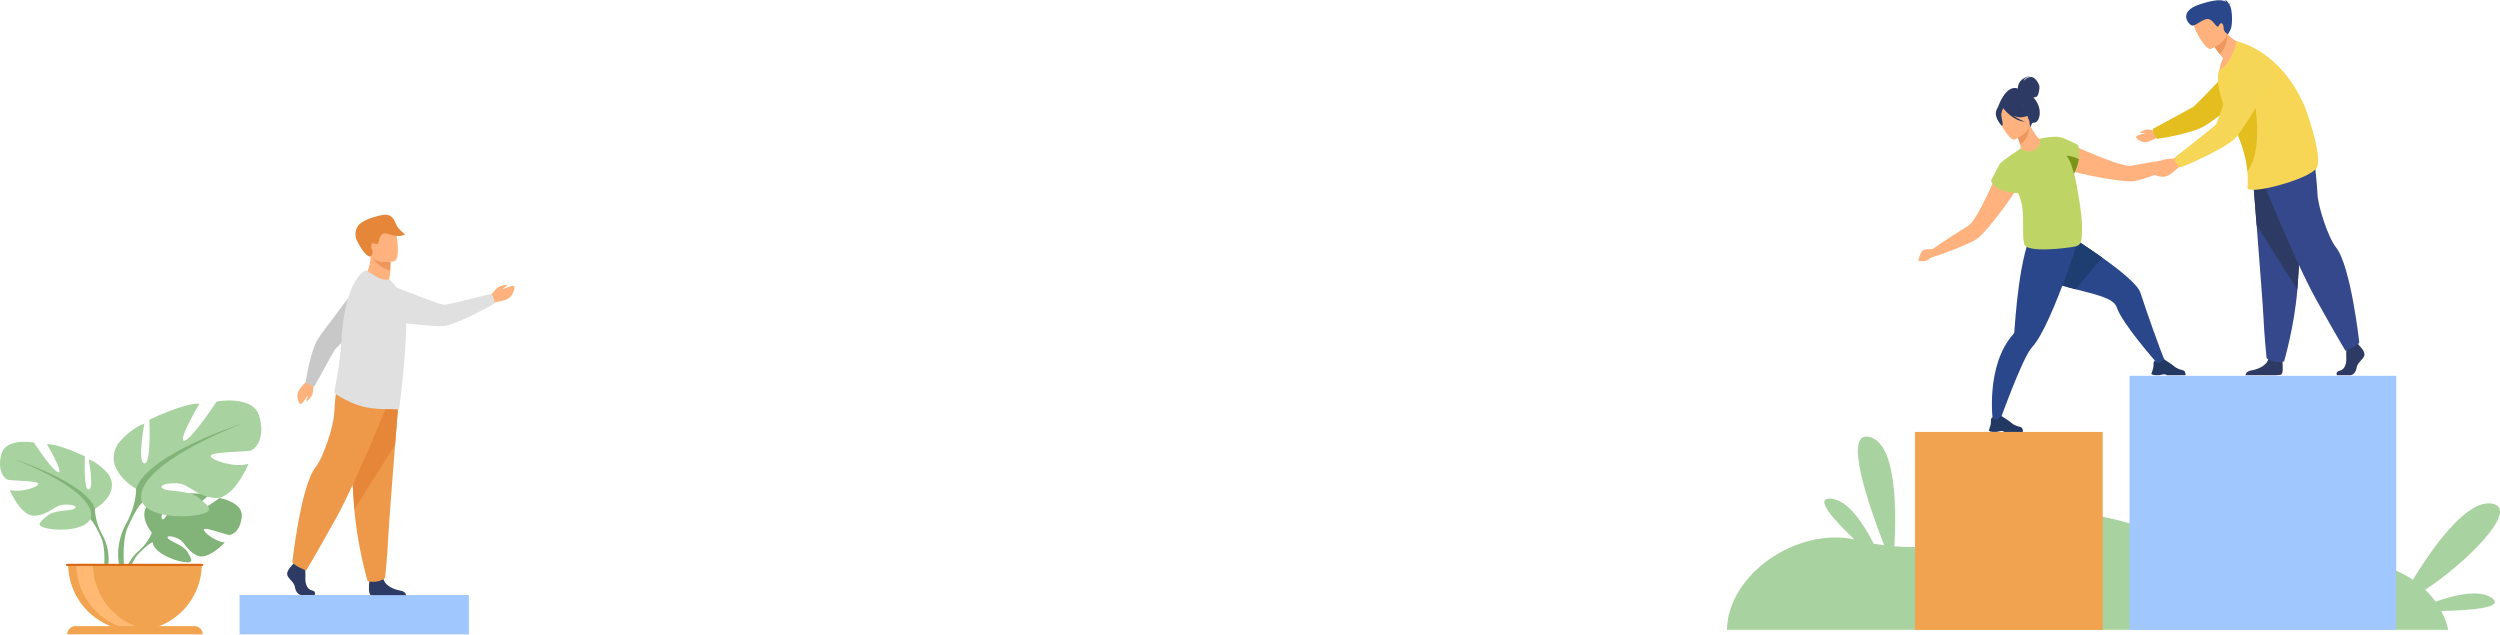 <?xml version="1.0" encoding="UTF-8"?> <svg xmlns="http://www.w3.org/2000/svg" width="1397" height="355" viewBox="0 0 1397 355" fill="none"><path d="M262 332.495H133.862V354.486H262V332.495Z" fill="#A1C7FF"></path><path d="M122.602 278.289C122.602 278.289 109.506 288.027 106.953 287.435C104.399 286.844 116.524 276.925 116.524 276.925C111.962 274.731 97.781 276.107 97.781 276.107C97.781 276.107 93.056 291.34 90.727 290.138C88.398 288.937 95.599 276.864 95.599 276.864C90.518 276.557 84.286 280.331 84.286 280.331C75.754 287.067 84.847 297.676 84.847 297.676C84.847 297.676 83.096 302.919 77.708 307.695C77.708 307.695 70.014 313.386 69.478 323.552L70.875 323.677C70.875 323.677 73.09 314.208 77.114 309.73C77.27 309.567 77.498 309.334 77.777 309.052C78.434 308.445 78.893 307.991 79.2 307.651C81.203 305.727 83.969 303.276 85.304 303.038C85.304 303.038 85.236 302.794 85.248 302.367C85.266 302.582 85.285 302.803 85.304 303.038C85.76 308.398 96.162 313.081 102.561 314.042C108.961 315.004 106.981 312.375 104.778 308.475C102.573 304.575 95.596 302.831 94.004 301.033C92.411 299.238 95.704 299.233 99.558 300.994C103.411 302.754 103.94 307.448 110.125 310.41C116.31 313.372 125.615 303.11 125.615 303.11C120.686 302.861 113.648 297.508 113.902 295.871C114.156 294.234 125.851 298.696 127.849 298.91C129.847 299.124 134.397 296.637 135.1 288.585C135.803 280.534 122.604 278.289 122.604 278.289H122.602Z" fill="#82B378"></path><path d="M53.054 284.336C53.054 284.336 67.517 276.238 60.769 265.245C60.769 265.245 55.369 258.495 49.584 256.76C49.584 256.76 52.67 273.152 49.584 273.537C46.499 273.923 47.463 255.026 47.463 255.026C47.463 255.026 32.226 247.698 26.249 248.275C26.249 248.275 35.698 264.281 32.613 263.895C29.527 263.508 18.92 247.311 18.92 247.311C18.92 247.311 3.299 244.419 0.792 253.675C-1.716 262.931 2.333 267.56 4.648 268.137C6.962 268.714 21.812 268.524 21.426 270.451C21.039 272.379 11.012 275.465 5.419 273.73C5.419 273.73 11.59 288.965 19.691 288.192C27.79 287.421 30.298 282.406 35.312 282.022C40.325 281.635 43.991 282.985 41.483 284.336C38.975 285.686 30.489 284.778 26.439 288.22C22.39 291.664 19.111 293.785 26.633 295.326C34.154 296.87 47.654 295.904 50.353 290.12L53.052 284.336H53.054Z" fill="#A8D29F"></path><path d="M56.91 298.411C52.861 290.891 53.054 284.334 53.054 284.334C48.425 269.678 7.927 256.565 7.927 256.565C59.418 277.39 50.355 290.118 50.355 290.118C51.743 290.928 53.823 294.786 55.269 297.748C55.474 298.251 55.8 298.949 56.284 299.895C56.48 300.323 56.638 300.672 56.745 300.917C59.395 307.551 57.991 319.004 57.991 319.004L59.598 319.435C63.158 307.891 56.913 298.407 56.913 298.407L56.91 298.411Z" fill="#82B378"></path><path d="M76.063 273.164C76.063 273.164 56.996 262.488 65.894 247.998C65.894 247.998 73.013 239.101 80.639 236.815C80.639 236.815 76.571 258.42 80.639 258.93C84.707 259.438 83.436 234.528 83.436 234.528C83.436 234.528 103.518 224.87 111.401 225.631C111.401 225.631 98.945 246.729 103.011 246.222C107.079 245.714 121.06 224.362 121.06 224.362C121.06 224.362 141.653 220.548 144.957 232.752C148.262 244.953 142.924 251.053 139.874 251.817C136.823 252.581 117.248 252.325 117.756 254.867C118.264 257.41 131.484 261.475 138.856 259.189C138.856 259.189 130.722 279.269 120.045 278.254C109.368 277.237 106.064 270.628 99.453 270.121C92.844 269.613 88.012 271.392 91.319 273.171C94.623 274.95 105.81 273.753 111.147 278.291C116.485 282.829 120.807 285.626 110.893 287.659C100.98 289.691 83.184 288.422 79.624 280.794L76.066 273.169L76.063 273.164Z" fill="#A8D29F"></path><path d="M135.552 236.561C135.552 236.561 82.167 253.845 76.066 273.164C76.066 273.164 76.32 281.807 70.982 291.72C70.982 291.72 62.751 304.221 67.443 319.437L69.562 318.869C69.562 318.869 67.71 303.772 71.206 295.028C71.348 294.707 71.555 294.244 71.814 293.68C72.452 292.432 72.88 291.512 73.153 290.849C75.055 286.946 77.798 281.859 79.629 280.792C79.629 280.792 67.68 264.016 135.556 236.563L135.552 236.561Z" fill="#82B378"></path><path d="M75.423 352.438C96.051 352.438 112.771 335.718 112.771 315.095H38.074C38.074 335.72 54.796 352.438 75.421 352.438H75.423Z" fill="#F1A34F"></path><path d="M84.612 352.152C83.094 352.341 81.546 352.438 79.971 352.438C59.346 352.438 42.627 335.718 42.627 315.095H51.904C51.904 334.148 66.174 349.868 84.612 352.154V352.152Z" fill="#FFB973"></path><path d="M108.679 349.87H42.165C39.62 349.87 37.557 351.933 37.557 354.478H113.285C113.285 351.933 111.222 349.87 108.677 349.87H108.679Z" fill="#F1A34F"></path><path d="M113.047 315.095H37.419C37.102 315.095 36.846 315.351 36.846 315.668C36.846 315.984 37.102 316.24 37.419 316.24H113.047C113.364 316.24 113.62 315.984 113.62 315.668C113.62 315.351 113.364 315.095 113.047 315.095Z" fill="#D86713"></path><path d="M273.431 165.895C273.431 165.895 277.406 161.08 278.262 160.511C279.118 159.942 282.87 158.944 283.085 159.144C283.299 159.344 283.309 159.636 282.844 160.046C282.378 160.456 280.603 161.492 280.856 161.608C281.11 161.724 286.466 159.059 287.237 159.956C288.009 160.853 286.801 164.555 284.737 166.329C282.672 168.104 276.513 168.861 276.125 169.107C272.841 171.207 273.431 165.893 273.431 165.893V165.895Z" fill="#FFB27D"></path><path d="M203.468 154.775C203.468 154.775 209.176 161.548 216.446 158.715C216.446 158.715 218.011 154.931 218.033 152.144C218.033 151.802 218.04 151.469 218.045 151.153C218.084 148.014 218.19 146.251 218.19 146.251C218.19 146.251 218.19 146.251 218.183 146.251C217.852 146.114 207.068 141.686 207.078 142.053C207.263 150.545 203.468 154.775 203.468 154.775Z" fill="#FFB27D"></path><path d="M208.16 144.078C209.2 146.005 212.769 149.776 218.045 151.153C218.084 148.014 218.19 146.251 218.19 146.251C218.19 146.251 218.19 146.251 218.182 146.251C217.883 146.171 207.852 143.512 208.16 144.078Z" fill="#ED975D"></path><path d="M220.449 145.925C220.449 145.925 208.322 148.776 206.663 141.197C205.004 133.618 202.322 128.883 209.993 126.742C217.666 124.6 219.808 127.164 220.977 129.558C222.147 131.952 223.56 144.987 220.449 145.925Z" fill="#FFB27D"></path><path d="M207.077 143.263C206.911 143.37 204.302 144.17 199.36 134.327C198.584 132.782 198.056 129.44 199.865 126.486C201.673 123.532 208.085 121.21 213.412 120.2C218.739 119.19 220.017 122.187 221.274 125.198C222.59 128.36 226.393 130.964 226.393 130.964C221.799 133.529 216.267 129.859 214.35 130.462C212.433 131.065 211.755 134.086 211.613 135.056C211.469 136.022 211.249 136.828 208.838 135.962C206.426 135.097 207.748 139.379 208.133 140.196C208.133 140.196 208.461 142.376 207.08 143.261L207.077 143.263Z" fill="#E58638"></path><path d="M175.839 332.495H168.496C166.958 332.495 165.246 330.933 164.819 328.076C164.389 325.213 161.226 323.656 160.541 321.314C159.856 318.973 163.365 315.679 163.365 315.679L163.951 314.915L164.561 314.119L170.377 315.506C170.377 315.506 170.519 316.909 170.611 318.696C170.674 319.986 170.708 321.478 170.635 322.788C170.464 325.91 171.499 329.269 174.233 329.877C176.97 330.484 175.839 332.498 175.839 332.498V332.495Z" fill="#2C3A64"></path><path d="M226.958 332.565H207.495C207.309 332.527 207.167 332.486 207.082 332.442C205.783 331.772 206.19 326.651 206.347 325.069C206.376 324.777 206.398 324.603 206.398 324.603C206.398 324.603 213.241 318.968 214.184 323.282C214.213 323.417 214.249 323.55 214.285 323.68C215.474 327.719 220.784 329.554 223.852 330.065C226.196 330.458 226.803 331.864 226.96 332.565H226.958Z" fill="#2C3A64"></path><path d="M223.034 220.021C223.034 220.021 221.995 232.988 220.772 248.575C219.111 269.75 217.114 295.758 216.916 300.684C216.574 309.239 215.204 322.925 215.204 322.925C215.204 322.925 211.956 326.176 205.452 324.806C205.452 324.806 199.657 305.27 198 284.598C197.974 284.258 197.95 283.919 197.923 283.576C196.385 262.533 193.988 218.222 193.988 218.222L223.029 220.018L223.034 220.021Z" fill="#EE9849"></path><path d="M223.035 220.021C223.035 220.021 221.995 232.988 220.773 248.574L198.003 284.601C197.977 284.261 197.953 283.921 197.926 283.578C196.388 262.536 193.991 218.224 193.991 218.224L223.032 220.021H223.035Z" fill="#E58638"></path><path d="M218.286 221.561C218.286 221.561 199.551 268.523 187.231 290.593C174.911 312.663 171.062 318.821 171.062 318.821C171.062 318.821 164.004 315.998 163.362 314.074C163.362 314.074 168.074 271.467 176.324 261.079C180.985 255.21 186.462 237.599 186.717 231.44C186.973 225.282 188.386 213.091 188.386 213.091L218.286 221.559V221.561Z" fill="#EE9849"></path><path d="M175.39 213.739C175.39 213.739 174.906 219.603 174.549 220.505C174.194 221.405 171.824 224.197 171.551 224.158C171.279 224.12 171.112 223.898 171.252 223.331C171.392 222.762 172.207 221.007 171.949 221.053C171.691 221.098 168.978 226.044 167.9 225.764C166.82 225.484 165.764 221.969 166.408 219.485C167.052 217.002 171.411 213.103 171.578 212.702C172.991 209.31 175.393 213.739 175.393 213.739H175.39Z" fill="#FFB27D"></path><path d="M173.379 215.227C175.452 215.893 175.785 215.743 175.785 215.743C175.785 215.743 185.877 197.369 186.9 195.686C187.922 194.003 208.331 175.082 208.331 175.082L203.086 155.527C203.086 155.527 179.875 185.581 177.367 189.894C173.224 197.02 170.798 213.573 170.798 213.573C170.798 213.573 171.748 214.706 173.379 215.229V215.227Z" fill="#C8C8C8"></path><path d="M226.989 182.757C226.917 186.774 226.683 191.288 226.369 195.872C226.35 196.144 226.331 196.417 226.311 196.687C226.109 199.527 225.892 202.375 225.641 205.15C225.54 206.264 225.433 207.364 225.323 208.444L225.306 208.589C225.296 208.994 225.248 209.433 225.202 209.833C224.18 220.233 223.106 228.448 222.906 228.573C222.668 228.732 222.4 228.812 222.108 228.776C219.381 228.433 211.244 229.053 204.581 227.601C198.96 226.415 194.12 224.168 188.989 221.137C188.309 220.734 186.756 219.669 186.881 218.873C187.004 217.998 187.233 216.732 187.525 215.143C188.535 209.611 190.279 200.096 190.875 188.961C190.99 186.888 191.159 184.838 191.379 182.825C191.95 177.578 192.866 172.594 194.096 168.167C196.38 159.942 199.737 153.646 203.947 151.182C204.497 150.873 207.458 152.757 210.176 154.502C212.686 156.113 215.332 156.557 217.902 156.332L220.164 158.835C222.904 162.02 225.822 166.262 226.62 172.288C226.68 172.734 226.731 173.206 226.774 173.708C226.996 176.162 227.049 179.271 226.986 182.752L226.989 182.757Z" fill="#E0E0E0"></path><path d="M275.797 166.375C274.994 164.203 273.745 164.345 273.745 164.345C273.745 164.345 250.583 170.117 248.504 170.363C246.426 170.612 223.562 161.437 223.562 161.437C223.562 161.437 214.563 157.398 210.347 161.085C206.684 164.29 206.518 168.348 207.374 171.757C208.397 175.82 211.833 178.82 215.988 179.35C225.315 180.539 243.927 182.774 247.827 182.232C256.508 181.024 276.181 169.669 276.181 169.669C276.181 169.669 276.427 168.08 275.797 166.375Z" fill="#E0E0E0"></path><path d="M1392.52 334.195C1385.58 329.122 1371.4 332.548 1360.94 336.211C1359.38 334.014 1357.48 331.748 1355.19 329.535C1377.73 315.007 1408.87 284.025 1392.36 281.401C1378.02 279.122 1358.66 307.01 1348.31 323.985C1337.57 316.754 1321.1 311.439 1295.97 313.283C1230.73 318.067 1179.77 275.973 1142.2 290.011C1112.34 301.174 1084.96 307.429 1058.57 305.292C1059.7 285.998 1059.95 248.119 1044.8 244.19C1029.43 240.201 1044.51 283.22 1052.89 304.7C1050.92 304.447 1048.96 304.147 1047.01 303.8C1041.58 293.095 1032.64 279.086 1022.81 278.604C1013.57 278.154 1024.98 290.748 1036.21 301.418C1003.93 294.637 965.637 320.891 965 351.931H1368.03C1368.03 351.931 1367.32 347.4 1364.16 341.426C1379.73 341.121 1400.06 339.705 1392.52 334.195H1392.52Z" fill="#A8D29F"></path><path d="M1070.13 352H1175V241.365H1070.13V352Z" fill="#F1A34F"></path><path d="M1219.55 85.569C1218.33 85.382 1214.65 88.785 1214.65 88.785C1206.79 89.694 1195.31 91.778 1191.17 92.574C1188.24 93.138 1180.36 90.452 1172.67 87.367C1163.51 83.697 1154.61 79.464 1154.61 79.464C1149.53 79.204 1143.76 88.473 1154.07 94.367C1155.64 95.267 1161.55 96.801 1168.35 98.203C1177.74 100.135 1188.83 101.816 1192.61 101.225C1196.99 100.54 1209.4 96 1216.79 92.521C1216.79 92.521 1216.79 92.519 1216.81 92.513C1216.83 92.5 1216.86 92.487 1216.89 92.474C1217.33 92.266 1219.14 91.463 1220.34 91.534C1221.73 91.615 1224.81 89.084 1224.9 88.41C1225 87.735 1220.76 85.758 1219.54 85.571L1219.55 85.569Z" fill="#FFB27D"></path><path d="M1209.96 202.321L1205.63 203.201C1205.63 203.201 1185.84 180.968 1182.79 171.61C1181.15 166.611 1170.71 164.45 1159.79 161.628C1150.28 159.17 1140.42 156.211 1135.71 150.435C1125.59 138.027 1142.07 122.778 1142.07 122.778C1142.07 122.778 1159.59 133.191 1174.71 143.945C1185.27 151.462 1194.66 159.147 1196.07 163.563C1199.51 174.304 1206.8 194.72 1209.96 202.321Z" fill="#2B478B"></path><path d="M1204.17 209.657H1206.6C1207.41 209.528 1208.01 209.292 1208.85 209.184C1210.12 209.019 1210.71 209.539 1210.82 209.657C1210.84 209.673 1210.84 209.68 1210.84 209.68H1221.18C1221.44 209.31 1221.19 208.449 1220.94 207.816C1220.78 207.386 1220.42 207.06 1219.98 206.932C1218.88 206.614 1216.72 206.33 1214.74 204.54C1213.63 203.534 1209.37 200.843 1209.37 200.843L1209.34 200.838C1209.25 200.838 1208.81 200.977 1206.87 202.613C1205.86 203.458 1204.16 201.421 1204.16 201.421C1204.16 201.421 1203.84 201.686 1203.6 202.179C1203.41 202.57 1203.26 203.106 1203.37 203.765C1203.53 204.697 1203.03 206.427 1202.63 207.596C1202.39 208.305 1202.19 208.809 1202.19 208.809C1202.19 208.809 1202.07 209.392 1204.17 209.654V209.657Z" fill="#233862"></path><path d="M1174.71 143.945L1159.79 161.628C1150.28 159.17 1140.42 156.211 1135.71 150.435C1125.59 138.027 1142.07 122.778 1142.07 122.778C1142.07 122.778 1159.59 133.191 1174.71 143.945Z" fill="#1E3D70"></path><path d="M1161.15 134.711C1161.15 134.711 1159.95 138.502 1157.99 144.207C1155.51 151.422 1151.82 161.694 1147.82 171.219C1146.94 173.312 1146.05 175.37 1145.15 177.352C1141.82 184.683 1138.42 190.966 1135.42 194.161C1130.03 199.903 1116.94 236.807 1116.94 236.807L1113.67 235.904C1113.67 235.904 1109.12 204.39 1125.24 186.458C1125.41 186.266 1125.55 186.045 1125.57 185.788C1125.57 185.788 1125.57 185.783 1125.57 185.78C1125.78 183.126 1126.55 171.237 1128.22 159.194C1128.63 156.238 1129.09 153.276 1129.61 150.438C1129.64 150.257 1129.68 150.076 1129.71 149.897C1132.17 136.769 1134.51 130.93 1137.54 127.995L1159.83 134.338L1161.14 134.714L1161.15 134.711Z" fill="#2B478B"></path><path d="M1113.31 241.339H1115.74C1116.56 241.21 1117.16 240.974 1117.99 240.867C1119.26 240.701 1119.85 241.221 1119.96 241.339C1119.98 241.355 1119.99 241.363 1119.99 241.363H1130.32C1130.58 240.993 1130.33 240.131 1130.09 239.499C1129.92 239.068 1129.56 238.742 1129.12 238.614C1128.02 238.296 1125.86 238.015 1123.89 236.225C1122.77 235.219 1118.51 232.525 1118.51 232.525L1118.49 232.52C1118.39 232.52 1117.95 232.659 1116.01 234.295C1115.01 235.14 1113.3 233.103 1113.3 233.103C1113.3 233.103 1112.98 233.368 1112.74 233.862C1112.55 234.25 1112.41 234.788 1112.52 235.447C1112.67 236.38 1112.18 238.11 1111.78 239.278C1111.54 239.987 1111.34 240.491 1111.34 240.491C1111.34 240.491 1111.22 241.077 1113.31 241.337L1113.31 241.339Z" fill="#233862"></path><path d="M1118.09 91.849C1118.09 91.849 1114.36 100.97 1110.06 109.847C1106.45 117.311 1102.43 124.603 1099.88 126.157C1096.29 128.352 1086.4 134.54 1079.98 139.156C1079.98 139.156 1074.97 139.119 1074.19 140.077C1073.41 141.036 1071.61 145.344 1072.14 145.78C1072.66 146.216 1076.64 146.014 1077.61 145.021C1078.45 144.158 1080.33 143.535 1080.8 143.391C1080.83 143.383 1080.86 143.373 1080.89 143.365C1080.9 143.362 1080.91 143.359 1080.91 143.359C1088.71 140.96 1100.94 135.961 1104.65 133.516C1107.83 131.411 1114.91 122.704 1120.54 114.956C1124.63 109.338 1127.97 104.226 1128.52 102.501C1132.17 91.208 1121.67 88.239 1118.09 91.852L1118.09 91.849Z" fill="#FFB27D"></path><path d="M1137.59 56.087C1137.14 55.441 1136.7 54.871 1136.25 54.362C1136.8 54.372 1137.4 54.32 1137.9 54.115C1139.21 53.574 1139.8 49.42 1139.61 48.186C1139.41 46.955 1137.59 43.392 1135.35 43.035C1133.11 42.681 1130.79 45.17 1130.79 45.17C1131.21 43.374 1135 42.337 1135 42.337C1127.19 43.778 1127.58 48.987 1127.64 49.468C1120.49 46.921 1116.29 60.387 1116.29 60.387L1134.82 71.302C1134.82 71.302 1134.86 68.327 1136.63 68.519C1139.39 68.818 1141.68 62.049 1137.59 56.087H1137.59Z" fill="#2C3A64"></path><path d="M1138.77 84.343C1134.52 86.346 1128.88 83.46 1128.91 83.429C1129.27 83.064 1129.15 81.974 1128.81 80.546C1128.48 79.057 1127.69 77.025 1126.23 74.597C1125.93 74.079 1125.62 73.565 1125.26 73.019L1125.75 72.838L1134 69.529C1134 69.529 1135.34 71.927 1136.74 74.114C1137.92 75.936 1139.17 77.574 1139.71 77.514C1139.74 77.482 1145.21 81.247 1138.77 84.345L1138.77 84.343Z" fill="#FFB27D"></path><path d="M1134 70.346C1133.79 73.289 1132.79 78.603 1128.81 80.546C1128.48 79.058 1127.69 77.025 1126.23 74.597L1134 70.346Z" fill="#ED975D"></path><path d="M1125.75 77.95C1125.75 77.95 1136.5 73.712 1133.75 67.059C1131.01 60.406 1130.55 55.378 1123.57 57.801C1116.59 60.224 1116.31 63.309 1116.69 65.754C1117.06 68.198 1122.88 78.882 1125.75 77.95Z" fill="#FFB27D"></path><path d="M1129.76 65.541C1134.72 64.84 1136.17 62.834 1136.17 62.834C1136.17 62.834 1131.6 61.522 1128.91 57.045C1128.91 57.045 1123.33 55.162 1119.2 58.308C1118.94 58.636 1118.76 59.019 1118.67 59.474C1117.73 59.164 1116.3 59.242 1115.48 61.923C1114.24 65.945 1118.64 70.341 1118.64 70.341C1119.7 70.039 1118.5 66.455 1118.33 64.541C1118.21 63.134 1118.97 61.33 1119.38 60.474C1119.9 61.157 1125.14 67.736 1131.54 67.999C1131.54 67.999 1128.16 66.828 1125.08 64.536C1126.61 65.287 1128.24 65.757 1129.76 65.541H1129.76Z" fill="#2C3A64"></path><path d="M1159.24 98.051C1159.15 97.73 1159.05 97.397 1158.95 97.055C1160.54 94.005 1161.33 91.253 1161.66 88.927C1162.39 84.009 1161.14 80.974 1161.14 80.974C1161.14 80.974 1153.69 77.02 1150.39 76.516C1150.38 76.511 1150.36 76.505 1150.35 76.503C1150.31 76.498 1150.27 76.492 1150.22 76.49C1146.9 76.03 1139.7 77.501 1139.7 77.501C1139.7 77.501 1141.09 81.195 1137.17 83.66C1133.26 86.123 1129.07 83.03 1129.07 83.03C1128.95 83.114 1128.82 83.208 1128.68 83.306C1128.68 83.306 1118.37 90.103 1117.45 91.657C1116.52 93.212 1112.56 100.902 1112.56 100.902C1112.56 100.902 1113.81 107.361 1127.73 107.899C1128.88 110.674 1129.75 113.381 1130.04 115.639C1131.14 124.406 1129.86 131.319 1131.15 136.436C1132.44 141.553 1155.66 138.636 1159.87 137.652C1164.08 136.667 1163.13 132.177 1163.45 127.814C1163.86 122.332 1160.61 102.889 1159.24 98.053V98.051Z" fill="#BED565"></path><path d="M1161.66 88.927C1161.32 91.264 1160.53 94.026 1158.92 97.092C1158.56 95.483 1157.07 89.594 1154.67 86.924C1154.67 86.924 1158.71 87.288 1161.66 88.927H1161.66Z" fill="#7A9318"></path><path d="M1318.36 193.124C1318.36 193.124 1321.87 196.372 1321.18 198.679C1320.5 200.987 1317.34 202.526 1316.91 205.346C1316.48 208.166 1314.77 209.704 1313.23 209.704H1305.9C1305.9 209.704 1304.77 207.719 1307.5 207.121C1310.24 206.522 1311.27 203.209 1311.1 200.131C1310.93 197.054 1311.35 192.953 1311.35 192.953L1317.17 191.585L1318.36 193.124Z" fill="#2C3A64"></path><path d="M1274.69 209.318C1274.34 209.497 1273.09 209.62 1271.37 209.701H1254.79C1254.84 209.208 1255.23 207.449 1257.94 207.013C1261 206.514 1266.31 204.734 1267.5 200.817C1267.54 200.691 1267.57 200.562 1267.6 200.433C1268.54 196.246 1275.37 201.715 1275.37 201.715C1275.37 201.715 1275.39 201.883 1275.42 202.169C1275.58 203.707 1275.99 208.675 1274.69 209.321V209.318Z" fill="#2C3A64"></path><path d="M1258.75 97.321C1258.75 97.321 1259.79 110.275 1261.01 125.847C1262.67 147.001 1264.67 172.983 1264.86 177.906C1265.2 186.452 1266.57 200.126 1266.57 200.126C1266.57 200.126 1269.82 203.374 1276.32 202.006C1276.32 202.006 1282.11 182.488 1283.76 161.838C1283.79 161.499 1283.81 161.158 1283.84 160.817C1285.38 139.794 1287.77 95.528 1287.77 95.528L1258.76 97.321H1258.75Z" fill="#35488B"></path><path d="M1258.75 97.321C1258.75 97.321 1259.79 110.275 1261.01 125.847L1283.76 161.835C1283.78 161.497 1283.81 161.155 1283.83 160.814C1285.37 139.791 1287.76 95.525 1287.76 95.525L1258.75 97.318V97.321Z" fill="#2C3A64"></path><path d="M1263.49 98.859C1263.49 98.859 1282.21 145.775 1294.52 167.822C1306.83 189.868 1310.67 196.022 1310.67 196.022C1310.67 196.022 1317.72 193.203 1318.36 191.281C1318.36 191.281 1313.66 148.716 1305.42 138.342C1300.76 132.479 1295.29 114.886 1295.03 108.731C1294.78 102.58 1293.37 90.4 1293.37 90.4L1263.5 98.859H1263.49Z" fill="#35488B"></path><path d="M1205.76 73.413C1205.76 73.413 1200.69 72.252 1199.83 72.31C1198.98 72.368 1195.99 73.62 1195.95 73.862C1195.91 74.103 1196.05 74.3 1196.57 74.337C1197.08 74.371 1198.78 74.153 1198.67 74.36C1198.57 74.565 1193.67 75.529 1193.62 76.513C1193.56 77.498 1196.25 79.331 1198.51 79.454C1200.78 79.577 1205.23 76.944 1205.62 76.91C1208.86 76.626 1205.76 73.415 1205.76 73.415L1205.76 73.413Z" fill="#FFB27D"></path><path d="M1203.59 74.702C1202.87 72.383 1203.04 72.013 1203.04 72.013C1203.04 72.013 1223.61 60.886 1225.5 59.757C1227.38 58.628 1248.65 35.999 1248.65 35.999L1270.43 41.993C1270.43 41.993 1236.72 67.668 1231.89 70.435C1223.91 75.004 1205.42 77.59 1205.42 77.59C1205.42 77.59 1204.17 76.521 1203.59 74.699V74.702Z" fill="#E4BD1F"></path><path d="M1255.25 25C1255.25 25 1247.61 38.435 1240.15 40.189C1240.15 40.189 1240.46 35.676 1242.28 32.588C1241.53 31.711 1240.88 30.905 1240.31 30.183C1238.43 27.776 1237.54 26.303 1237.54 26.303L1240.07 19.492L1241.79 14.871C1242.62 16.37 1243.53 17.649 1244.48 18.741C1249.37 24.365 1255.25 25 1255.25 25H1255.25Z" fill="#FFB27D"></path><path d="M1244.48 18.741C1244.48 18.741 1245.39 25.473 1240.31 30.183C1238.43 27.776 1237.54 26.303 1237.54 26.303L1240.07 19.492C1242.79 18.665 1244.48 18.741 1244.48 18.741Z" fill="#ED975D"></path><path d="M1235.53 27.295C1235.53 27.295 1246.94 22.847 1244.06 15.785C1241.18 8.722 1240.71 3.392 1233.31 5.934C1225.9 8.475 1225.59 11.744 1225.98 14.335C1226.37 16.927 1232.49 28.272 1235.53 27.298L1235.53 27.295Z" fill="#FFB27D"></path><path d="M1294.47 93.944C1289.87 100.561 1255.45 109.403 1255.86 104.822C1256.02 103.068 1256.23 99.978 1255.86 95.787C1255.77 94.805 1255.65 93.766 1255.49 92.666C1254.62 86.648 1252.54 78.908 1247.91 69.952C1247.56 69.28 1247.2 68.605 1246.82 67.92C1244.92 64.452 1243.29 60.786 1242.05 57.2C1239.67 50.31 1238.71 43.718 1239.91 39.409C1239.92 39.388 1239.92 39.37 1239.93 39.349C1247.12 36.022 1249.91 23.123 1249.91 23.123C1249.91 23.123 1274.45 27.529 1288.2 60.24C1288.2 60.24 1298.47 88.184 1294.47 93.944H1294.47Z" fill="#F7D656"></path><path d="M1255.86 95.787C1255.77 94.805 1255.65 93.766 1255.49 92.666C1254.62 86.648 1252.54 78.908 1247.91 69.952C1248.7 65.132 1249.8 61.122 1251.01 59.319C1255.9 51.983 1258.75 50.838 1258.75 50.838C1258.75 50.838 1266.09 81.791 1255.86 95.787Z" fill="#E4BD1F"></path><path d="M1217.17 88.423C1217.17 88.423 1210.38 88.78 1209.33 89.158C1208.28 89.536 1204.97 92.175 1205.01 92.492C1205.04 92.81 1205.29 93.007 1205.95 92.868C1206.61 92.726 1208.67 91.846 1208.61 92.143C1208.54 92.44 1202.74 95.399 1203.02 96.654C1203.31 97.911 1207.33 99.25 1210.22 98.597C1213.11 97.94 1217.77 93.041 1218.23 92.862C1222.2 91.35 1217.17 88.423 1217.17 88.423H1217.17Z" fill="#FFB27D"></path><path d="M1215.89 90.998C1214.53 88.801 1215.51 87.798 1215.51 87.798C1215.51 87.798 1236.48 71.378 1238.12 69.718C1239.77 68.059 1247.38 41.646 1247.38 41.646C1247.38 41.646 1250 30.958 1256.14 29.779C1261.47 28.755 1265.16 31.393 1267.57 34.486C1270.45 38.173 1270.73 43.256 1268.35 47.275C1262.99 56.297 1252.19 74.208 1249.03 77.267C1242.01 84.078 1218.52 93.592 1218.52 93.592C1218.52 93.592 1216.95 92.721 1215.89 90.996L1215.89 90.998Z" fill="#F6D656"></path><path d="M1245.7 2.665C1245.78 2.507 1246.01 2.339 1246.58 2.166C1246.58 2.166 1246.05 1.988 1245.43 2.124C1245.11 1.342 1244.33 0.011 1242.87 0C1242.87 0 1243.7 0.218 1244.01 1.055C1242.01 -0.213 1238.3 -0.58 1229.04 2.502C1216.84 6.566 1222.93 13.653 1224.78 14.22C1226.63 14.787 1230.04 11.143 1233.1 10.644C1236.16 10.145 1237.82 14.412 1238.99 14.766C1240.16 15.12 1239.49 14.149 1240.72 13.178C1241.94 12.206 1242.64 14.493 1242.61 16.1C1242.59 17.707 1244.97 19.229 1244.97 19.229L1246.37 16.664C1247.77 14.099 1247.39 4.789 1246.05 3.111C1245.94 2.964 1245.82 2.812 1245.7 2.662V2.665Z" fill="#2B478B"></path><path d="M1339 210H1190V352H1339V210Z" fill="#A1C7FF"></path></svg> 